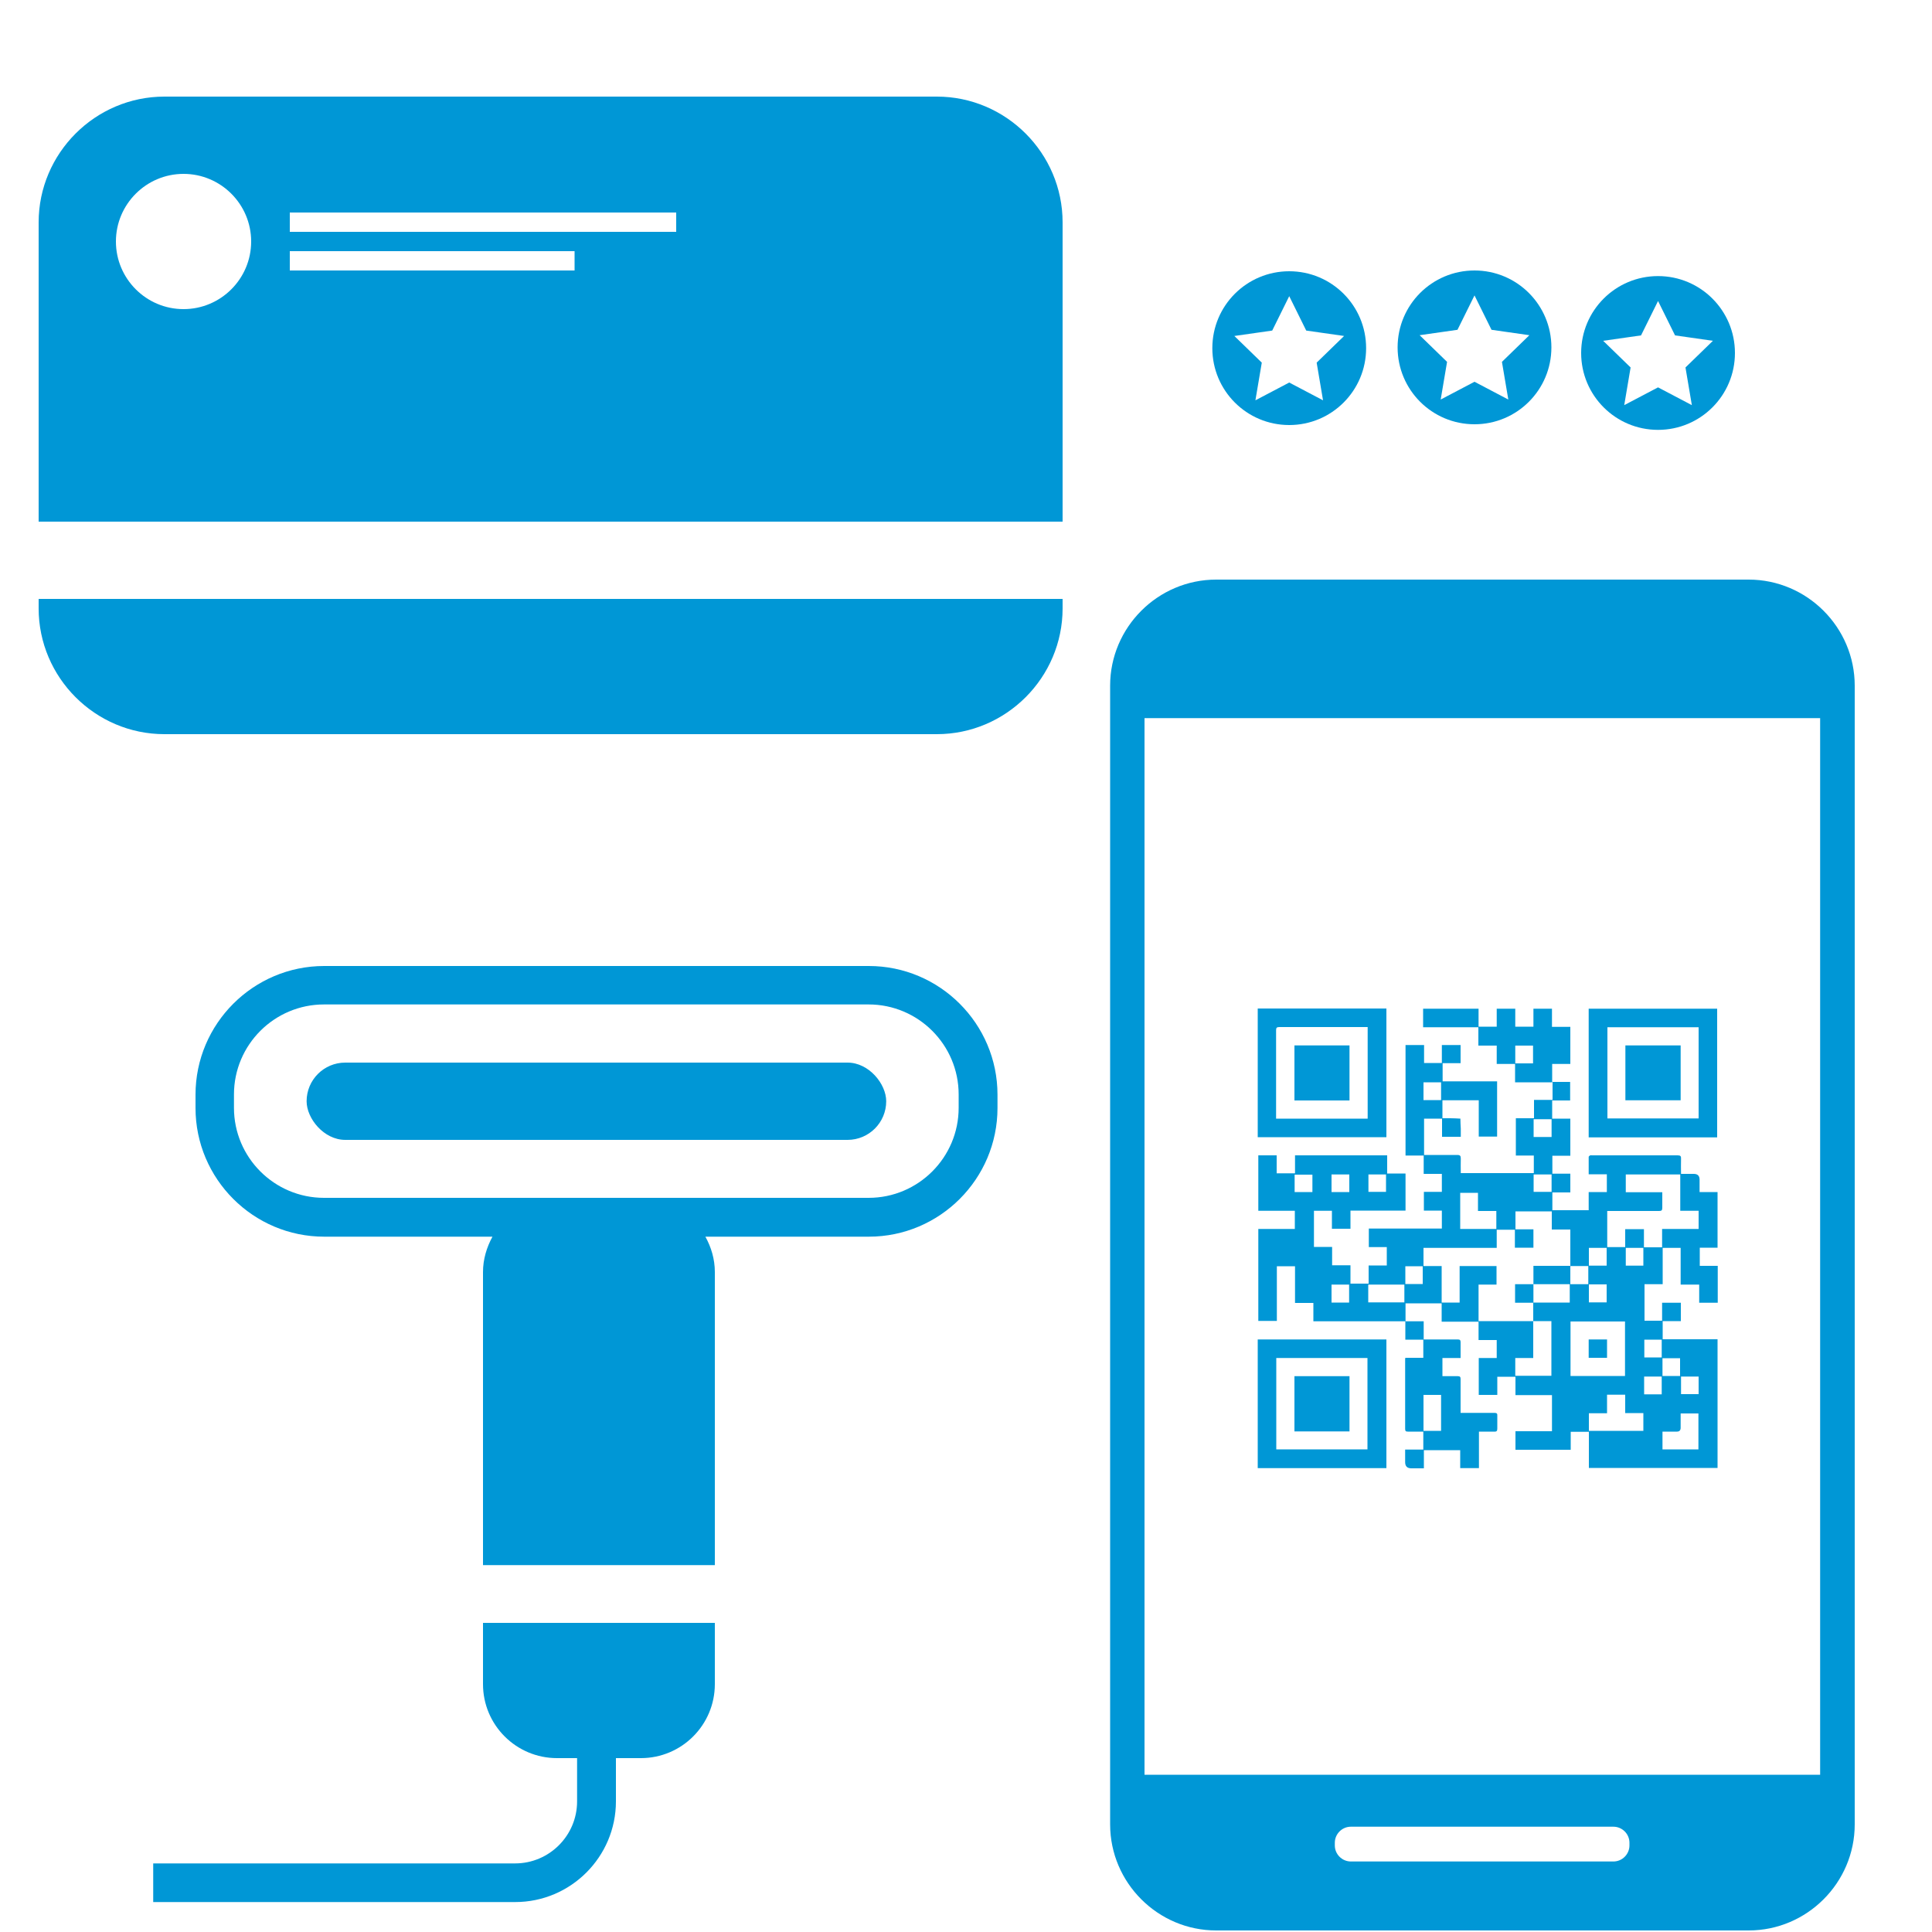 <svg xmlns="http://www.w3.org/2000/svg" id="uuid-c53f6b2b-9e96-4951-8b54-c8eabc62d5bc" viewBox="0 0 100 100"><defs><style>.uuid-03dfdf0b-5f1c-4018-897d-56b77496e962{fill:#0097d6;stroke-width:0px;}</style></defs><path class="uuid-03dfdf0b-5f1c-4018-897d-56b77496e962" d="M90.51,30h-27.56c-3.02,0-5.49,2.47-5.49,5.49v58.94c0,3.02,2.47,5.49,5.49,5.49h27.56c3.02,0,5.49-2.47,5.49-5.49v-58.94c0-3.02-2.47-5.49-5.49-5.49ZM84.34,95.52c0,.45-.37.83-.83.83h-13.59c-.45,0-.83-.37-.83-.83v-.14c0-.45.37-.83.83-.83h13.59c.45,0,.83.37.83.83v.14ZM94.21,91.86h-34.97v-54.69h34.97v54.69Z"></path><path class="uuid-03dfdf0b-5f1c-4018-897d-56b77496e962" d="M80.33,56h.94v.96h-.93v.94h.94v1.92h-.93v.93h.93v.97h-.93v.92h1.88v-.94h.94v-.92h-.94c0-.31,0-.6,0-.9,0-.03.05-.06.08-.08.02-.01.06,0,.09,0,1.48,0,2.95,0,4.43,0,.15,0,.19.04.18.19-.01.25,0,.5,0,.77.22,0,.44,0,.66,0q.3,0,.3.3c0,.19,0,.39,0,.58,0,.01,0,.03,0,.06h.93v2.88h-.92v.94h.93v1.91h-.96v-.94h-.96v-1.9h-.93v1.88h-.94v1.89h.91v-.93h.97v.95h-.94v.94h2.84v6.66h-6.66v-1.87h-.94v.93h-2.86v-.96h1.89v-1.87h-1.89v-.95h-.94v.94h-.96v-1.91h.93v-.93h-.94v-.95h-1.91v-.95h-1.87v.93h.94v.94c.06,0,.12,0,.17,0,.53,0,1.06,0,1.59,0,.11,0,.15.03.15.14,0,.27,0,.54,0,.82h-.94v.94c.27,0,.53,0,.79,0,.12,0,.15.04.15.15,0,.58,0,1.15,0,1.75.06,0,.11,0,.17,0,.53,0,1.06,0,1.59,0,.11,0,.15.04.14.14,0,.22,0,.45,0,.67,0,.12-.03.17-.16.16-.26,0-.51,0-.79,0v1.89h-.97v-.93h-1.88v.94c-.23,0-.44,0-.65,0q-.32,0-.32-.32v-.65h.94v-.93c-.27,0-.53,0-.79,0-.11,0-.15-.02-.15-.14,0-1.19,0-2.38,0-3.58,0-.03,0-.06.01-.1h.93v-.94h-.93v-.95h-4.76v-.95h-.95v-1.9h-.94v2.83h-.96v-4.76h1.89v-.94h-1.89v-2.87h.95v.93h.95v-.93h4.77v.94h.95v1.92h-2.85v.94h-.96v-.93h-.93v1.87h.94v.95h.95v.95h.94v-.94h.94v-.95h-.93v-.96h3.78v-.93h-.93v-.97h.93v-.93h-.94v-.95h-.94v-5.72h.96v.93h.92v-.93h.97v.94h-.93v.94h2.82v2.86h-.95v-1.88h-1.88v.93c.13,0,.27,0,.41,0,.17,0,.34.01.52.02,0,.17.01.34.02.52,0,.14,0,.28,0,.42h-.97v-.94h-.93v1.88c.05,0,.11,0,.16,0,.52,0,1.03,0,1.55,0,.16,0,.19.05.19.19-.01.25,0,.49,0,.75h3.78v-.91h-.93v-1.93h.94v-.95h.96v-.94s0,0,.01-.01ZM79.37,66.48v-.96c.65,0,1.28,0,1.91,0v.95h.93v-.94h-.93v-1.89h-.96v-.94h-1.88v.93h.93v.95h-.96v-.93h-.94v.94h-3.79v.94h.94v1.89h.93v-1.89h1.91v.96h-.93v1.89c.07,0,.13,0,.18,0,.88,0,1.77,0,2.65,0v1.91h-.93v.92h1.87v-2.83h-.94c0-.32,0-.64,0-.96h1.89v-.95h-1.89ZM85.1,64.56h.93v-.95h1.89v-.94h-.95v-1.88h-2.82v.92h1.89c0,.28,0,.54,0,.8,0,.14-.04.17-.17.17-.83,0-1.67,0-2.5,0-.06,0-.12,0-.18,0v1.87h.93v-.93h.97v.93ZM84.11,68.4h-2.82v2.82h2.82v-2.82ZM83.18,72.2v.95h-.94v.91h2.82v-.92h-.94v-.95h-.94ZM86.05,74.1v.92h1.86v-1.86h-.92c0,.25,0,.5,0,.74q0,.2-.19.2c-.25,0-.49,0-.75,0ZM77.45,63.61v-.93h-.95v-.94h-.92v1.87h1.87ZM72.69,66.49h-1.87v.92h1.87v-.92ZM73.68,72.2v1.86h.91v-1.86h-.91ZM68.92,66.49v.93h.91v-.93h-.91ZM82.24,67.41h.92v-.93h-.92v.93ZM73.64,65.54h-.9v.92h.9v-.92ZM84.15,64.59v.92h.91v-.92h-.91ZM82.24,64.59v.92h.92v-.92h-.92ZM79.38,61.69h.93v-.9h-.93v.9ZM69.84,60.79h-.92v.91h.92v-.91ZM67.93,61.7v-.9h-.92v.9h.92ZM80.31,57.93h-.93v.92h.93v-.92ZM73.68,56.02v.92h.91v-.92h-.91ZM71.74,60.79h-.91v.9h.91v-.9ZM85.11,69.34v.92h.9v-.92h-.9ZM86.96,71.22v-.92h-.91v.92h.91ZM86.01,72.17v-.92h-.91v.92h.91ZM87.92,71.25h-.91v.91h.91v-.91Z"></path><path class="uuid-03dfdf0b-5f1c-4018-897d-56b77496e962" d="M65.1,52.2h6.66v6.66h-6.66v-6.66ZM70.79,53.16h-.17c-1.47,0-2.93,0-4.4,0-.14,0-.17.04-.17.17,0,1.47,0,2.93,0,4.4v.17h4.74v-4.73Z"></path><path class="uuid-03dfdf0b-5f1c-4018-897d-56b77496e962" d="M88.88,58.87h-6.65v-6.66h6.65v6.66ZM87.92,53.17h-4.72v4.72h4.72v-4.72Z"></path><path class="uuid-03dfdf0b-5f1c-4018-897d-56b77496e962" d="M65.1,69.33h6.66v6.66h-6.66v-6.66ZM70.78,75.02v-4.73h-4.72v4.73h4.72Z"></path><path class="uuid-03dfdf0b-5f1c-4018-897d-56b77496e962" d="M80.32,56.02h-1.9v-.95h-.95v-.95h-.95v-.95h-2.86v-.96h2.87v.93h.94v-.93h.96v.93h.94v-.93h.96v.94h.95v1.92h-.94v.95s0,0-.01.01ZM78.43,54.12v.92h.92v-.92h-.92Z"></path><path class="uuid-03dfdf0b-5f1c-4018-897d-56b77496e962" d="M79.37,66.47c0,.32,0,.64,0,.96h-.95v-.96h.95Z"></path><path class="uuid-03dfdf0b-5f1c-4018-897d-56b77496e962" d="M82.23,69.33h.95v.95h-.95v-.95Z"></path><path class="uuid-03dfdf0b-5f1c-4018-897d-56b77496e962" d="M69.85,56.96h-2.85v-2.85h2.85v2.85Z"></path><path class="uuid-03dfdf0b-5f1c-4018-897d-56b77496e962" d="M86.99,54.11v2.84h-2.86v-2.84h2.86Z"></path><path class="uuid-03dfdf0b-5f1c-4018-897d-56b77496e962" d="M69.85,74.09h-2.85v-2.86h2.85v2.86Z"></path><rect class="uuid-03dfdf0b-5f1c-4018-897d-56b77496e962" x="15.87" y="55" width="30" height="4" rx="2" ry="2"></rect><path class="uuid-03dfdf0b-5f1c-4018-897d-56b77496e962" d="M44.97,50h-28.19c-3.67,0-6.66,2.99-6.66,6.66v.69c0,3.67,2.99,6.66,6.66,6.66h8.71c-.3.55-.49,1.17-.49,1.83v15.17h12v-15.17c0-.67-.19-1.29-.49-1.83h8.46c3.67,0,6.66-2.99,6.66-6.66v-.69c0-3.67-2.99-6.66-6.66-6.66ZM49.62,57.34c0,2.57-2.09,4.66-4.66,4.66h-28.19c-2.57,0-4.66-2.09-4.66-4.66v-.69c0-2.57,2.09-4.66,4.66-4.66h28.19c2.57,0,4.66,2.09,4.66,4.66v.69Z"></path><path class="uuid-03dfdf0b-5f1c-4018-897d-56b77496e962" d="M25,87.17c0,2.12,1.72,3.83,3.83,3.83h1.04v2.24c0,1.77-1.44,3.21-3.21,3.21H7.93v2h18.74c2.87,0,5.21-2.34,5.21-5.21v-2.24h1.29c2.12,0,3.83-1.72,3.83-3.83v-3.17h-12v3.17Z"></path><path class="uuid-03dfdf0b-5f1c-4018-897d-56b77496e962" d="M2,31.49c0,3.58,2.93,6.51,6.51,6.51h39.98c3.58,0,6.51-2.93,6.51-6.51v-.49H2v.49Z"></path><path class="uuid-03dfdf0b-5f1c-4018-897d-56b77496e962" d="M48.49,5H8.51c-3.58,0-6.51,2.93-6.51,6.51v15.49h53v-15.49c0-3.58-2.93-6.51-6.51-6.51ZM9.5,16c-1.93,0-3.5-1.57-3.5-3.5s1.57-3.5,3.5-3.5,3.5,1.57,3.5,3.5-1.57,3.5-3.5,3.5ZM29.74,14h-14.74v-1h14.74v1ZM35,12H15v-1h20v1Z"></path><path class="uuid-03dfdf0b-5f1c-4018-897d-56b77496e962" d="M66.73,14.04c-2.2,0-3.98,1.78-3.98,3.98s1.78,3.98,3.98,3.98,3.98-1.78,3.98-3.98-1.78-3.98-3.98-3.98ZM68.48,20.72l-1.75-.92-1.75.92.33-1.95-1.42-1.38,1.96-.28.88-1.78.88,1.78,1.96.28-1.42,1.38.33,1.95Z"></path><path class="uuid-03dfdf0b-5f1c-4018-897d-56b77496e962" d="M76.32,14c-2.2,0-3.98,1.78-3.98,3.98s1.78,3.98,3.98,3.98,3.98-1.78,3.98-3.98-1.78-3.98-3.98-3.98ZM78.07,20.68l-1.75-.92-1.75.92.33-1.95-1.42-1.38,1.96-.28.88-1.78.88,1.78,1.96.28-1.42,1.38.33,1.95Z"></path><path class="uuid-03dfdf0b-5f1c-4018-897d-56b77496e962" d="M85.82,14.29c-2.2,0-3.98,1.78-3.98,3.98s1.78,3.98,3.98,3.98,3.98-1.78,3.98-3.98-1.78-3.98-3.98-3.98ZM87.57,20.97l-1.75-.92-1.75.92.33-1.95-1.42-1.38,1.96-.28.88-1.78.88,1.78,1.96.28-1.42,1.38.33,1.95Z"></path></svg>